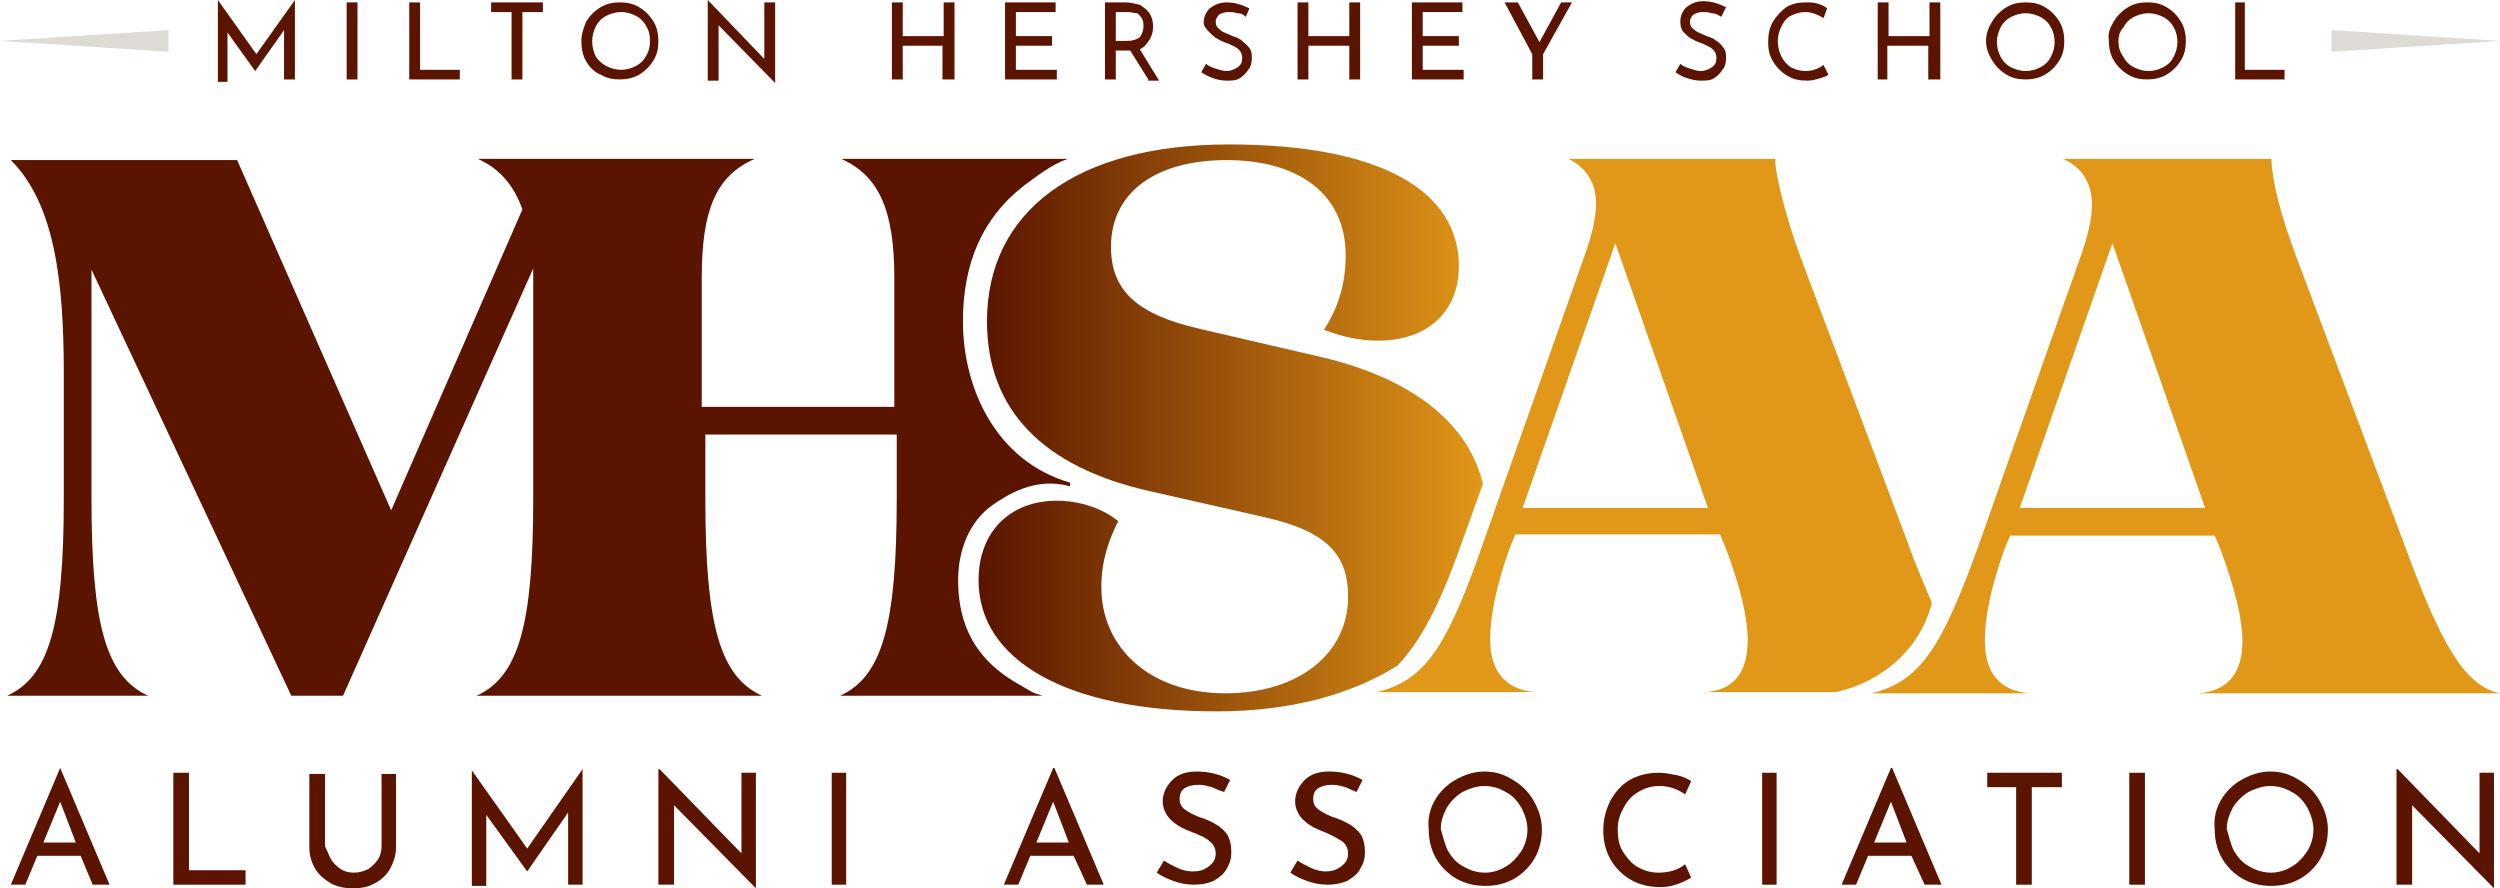 <?xml version="1.0" encoding="UTF-8"?> <svg xmlns="http://www.w3.org/2000/svg" xmlns:xlink="http://www.w3.org/1999/xlink" version="1.1" x="0px" y="0px" width="207.7px" height="73.8px" viewBox="0 0 207.7 73.8" style="enable-background:new 0 0 207.7 73.8;" xml:space="preserve"> <style type="text/css"> .st0{fill:#5A1400;} .st1{fill:#E19717;} .st2{fill:url(#S_-_Letters_00000170977386741529066380000002577382070674379175_);} .st3{fill:#DEDBD4;} </style> <g id="Secondary_Logo-02"> <g id="Secondary_Logo_02_00000123412794292628115580000014787469242551104667_"> <g id="Alumni_Association_00000106149513168623091270000011974294260112657587_"> <g> <path class="st0" d="M6.7,71.1H3.1l-1,2.4H0.9L5,63.8H5l4.1,9.7H7.7L6.7,71.1z M6.3,70l-1.3-3.4L3.6,70H6.3z"></path> <path class="st0" d="M15.7,64.2v8.1h4.7v1.2h-6v-9.3H15.7z"></path> <path class="st0" d="M27.5,71.4c0.2,0.3,0.5,0.6,0.8,0.8c0.3,0.2,0.7,0.3,1.1,0.3c0.4,0,0.8-0.1,1.2-0.3 c0.3-0.2,0.6-0.5,0.8-0.8c0.2-0.3,0.3-0.7,0.3-1.1v-6h1.2v6.1c0,0.7-0.2,1.2-0.5,1.8c-0.3,0.5-0.7,0.9-1.3,1.2 c-0.5,0.3-1.1,0.4-1.8,0.4c-0.6,0-1.2-0.1-1.8-0.4c-0.5-0.3-1-0.7-1.3-1.2c-0.3-0.5-0.5-1.1-0.5-1.8v-6.1h1.3v6 C27.2,70.7,27.3,71,27.5,71.4z"></path> <path class="st0" d="M48.4,63.9v9.6h-1.2v-6l-3.4,4.9h0l-3.4-4.7v5.9h-1.2v-9.6h0l4.6,6.5L48.4,63.9L48.4,63.9z"></path> <path class="st0" d="M62.8,64.2v9.6h0l-6.8-6.9l0,6.6h-1.3v-9.6h0.1l6.8,7l0-6.7H62.8z"></path> <path class="st0" d="M70.3,64.2v9.3h-1.2v-9.3H70.3z"></path> <path class="st0" d="M89.2,71.1h-3.6l-1,2.4h-1.2l4.1-9.7h0.1l4.1,9.7h-1.4L89.2,71.1z M88.8,70l-1.3-3.4L86.1,70H88.8z"></path> <path class="st0" d="M100.7,65.4c-0.4-0.1-0.7-0.2-1.1-0.2c-0.5,0-0.9,0.1-1.2,0.3c-0.3,0.2-0.4,0.5-0.4,0.9 c0,0.4,0.2,0.7,0.5,0.9c0.3,0.2,0.8,0.5,1.5,0.7c0.5,0.2,0.9,0.4,1.2,0.6c0.3,0.2,0.6,0.5,0.8,0.8c0.2,0.4,0.3,0.8,0.3,1.4 c0,0.5-0.1,0.9-0.4,1.4c-0.2,0.4-0.6,0.7-1.1,1c-0.5,0.2-1,0.3-1.6,0.3c-0.6,0-1.1-0.1-1.7-0.3c-0.5-0.2-1-0.4-1.4-0.7l0.6-1 c0.3,0.2,0.7,0.4,1.1,0.6c0.4,0.2,0.9,0.3,1.3,0.3c0.5,0,0.9-0.1,1.3-0.4c0.4-0.3,0.6-0.6,0.6-1.1c0-0.4-0.2-0.8-0.5-1 c-0.3-0.3-0.8-0.5-1.3-0.7c-0.5-0.2-1-0.4-1.3-0.6c-0.3-0.2-0.6-0.4-0.9-0.8c-0.2-0.3-0.4-0.7-0.4-1.2c0-0.7,0.3-1.3,0.8-1.8 c0.5-0.5,1.2-0.7,2-0.7c1,0,1.9,0.2,2.8,0.7l-0.5,1C101.4,65.7,101.1,65.6,100.7,65.4z"></path> <path class="st0" d="M111.8,65.4c-0.4-0.1-0.7-0.2-1.1-0.2c-0.5,0-0.9,0.1-1.2,0.3c-0.3,0.2-0.4,0.5-0.4,0.9 c0,0.4,0.2,0.7,0.5,0.9c0.3,0.2,0.8,0.5,1.5,0.7c0.5,0.2,0.9,0.4,1.2,0.6c0.3,0.2,0.6,0.5,0.8,0.8c0.2,0.4,0.3,0.8,0.3,1.4 c0,0.5-0.1,0.9-0.4,1.4c-0.2,0.4-0.6,0.7-1.1,1c-0.5,0.2-1,0.3-1.6,0.3c-0.6,0-1.1-0.1-1.7-0.3c-0.5-0.2-1-0.4-1.4-0.7l0.6-1 c0.3,0.2,0.7,0.4,1.1,0.6c0.4,0.2,0.9,0.3,1.2,0.3c0.5,0,0.9-0.1,1.3-0.4c0.4-0.3,0.6-0.6,0.6-1.1c0-0.4-0.2-0.8-0.5-1 s-0.8-0.5-1.3-0.7c-0.5-0.2-1-0.4-1.3-0.6c-0.3-0.2-0.6-0.4-0.9-0.8c-0.2-0.3-0.4-0.7-0.4-1.2c0-0.7,0.3-1.3,0.8-1.8 c0.5-0.5,1.2-0.7,2-0.7c1,0,1.9,0.2,2.8,0.7l-0.5,1C112.5,65.7,112.2,65.6,111.8,65.4z"></path> <path class="st0" d="M119.2,66.5c0.4-0.7,1-1.3,1.7-1.7c0.7-0.4,1.5-0.7,2.4-0.7c0.9,0,1.6,0.2,2.4,0.7c0.7,0.4,1.3,1,1.7,1.7 c0.4,0.7,0.7,1.5,0.7,2.4c0,0.9-0.2,1.7-0.6,2.4c-0.4,0.7-1,1.3-1.7,1.7c-0.7,0.4-1.5,0.6-2.4,0.6c-0.9,0-1.7-0.2-2.4-0.6 c-0.7-0.4-1.3-1-1.7-1.7c-0.4-0.7-0.6-1.5-0.6-2.4C118.6,68,118.8,67.2,119.2,66.5z M120.3,70.7c0.3,0.5,0.7,1,1.3,1.3 c0.5,0.3,1.1,0.5,1.8,0.5c0.6,0,1.2-0.2,1.7-0.5c0.5-0.3,0.9-0.7,1.3-1.3c0.3-0.5,0.5-1.1,0.5-1.8c0-0.6-0.2-1.2-0.5-1.8 c-0.3-0.5-0.7-1-1.3-1.3c-0.5-0.3-1.1-0.5-1.8-0.5c-0.6,0-1.2,0.2-1.8,0.5c-0.5,0.3-1,0.8-1.3,1.3c-0.3,0.6-0.5,1.1-0.5,1.8 C119.9,69.5,120,70.1,120.3,70.7z"></path> <path class="st0" d="M139.5,73.4c-0.5,0.2-1,0.3-1.5,0.3c-1,0-1.8-0.2-2.5-0.6c-0.7-0.4-1.3-1-1.7-1.7c-0.4-0.7-0.6-1.5-0.6-2.4 c0-0.9,0.2-1.7,0.6-2.5c0.4-0.7,0.9-1.3,1.6-1.7s1.5-0.6,2.4-0.6c0.5,0,1,0.1,1.5,0.2c0.5,0.1,0.9,0.3,1.2,0.5L140,66 c-0.7-0.5-1.4-0.7-2.2-0.7c-0.6,0-1.2,0.2-1.7,0.5s-0.9,0.7-1.2,1.3c-0.3,0.5-0.5,1.1-0.5,1.8c0,0.7,0.1,1.3,0.4,1.8 c0.3,0.5,0.7,1,1.2,1.3c0.5,0.3,1.1,0.5,1.8,0.5c0.8,0,1.6-0.2,2.2-0.7l0.5,1.1C140.4,73,140,73.2,139.5,73.4z"></path> <path class="st0" d="M147.6,64.2v9.3h-1.2v-9.3H147.6z"></path> <path class="st0" d="M158.8,71.1h-3.6l-1,2.4H153l4.1-9.7h0.1l4.1,9.7h-1.4L158.8,71.1z M158.4,70l-1.3-3.4l-1.4,3.4H158.4z"></path> <path class="st0" d="M171.3,64.2v1.2h-2.5v8.1h-1.3v-8.1h-2.4v-1.2H171.3z"></path> <path class="st0" d="M178.2,64.2v9.3h-1.3v-9.3H178.2z"></path> <path class="st0" d="M184.5,66.5c0.4-0.7,1-1.3,1.7-1.7c0.7-0.4,1.5-0.7,2.4-0.7c0.9,0,1.6,0.2,2.4,0.7c0.7,0.4,1.3,1,1.7,1.7 c0.4,0.7,0.7,1.5,0.7,2.4c0,0.9-0.2,1.7-0.6,2.4c-0.4,0.7-1,1.3-1.7,1.7c-0.7,0.4-1.5,0.6-2.4,0.6c-0.9,0-1.7-0.2-2.4-0.6 c-0.7-0.4-1.3-1-1.7-1.7c-0.4-0.7-0.6-1.5-0.6-2.4C183.9,68,184.1,67.2,184.5,66.5z M185.6,70.7c0.3,0.5,0.7,1,1.3,1.3 c0.5,0.3,1.1,0.5,1.8,0.5c0.6,0,1.2-0.2,1.7-0.5c0.5-0.3,0.9-0.7,1.3-1.3c0.3-0.5,0.5-1.1,0.5-1.8c0-0.6-0.2-1.2-0.5-1.8 c-0.3-0.5-0.7-1-1.3-1.3c-0.5-0.3-1.1-0.5-1.8-0.5c-0.6,0-1.2,0.2-1.8,0.5c-0.5,0.3-1,0.8-1.3,1.3c-0.3,0.6-0.5,1.1-0.5,1.8 C185.2,69.5,185.3,70.1,185.6,70.7z"></path> <path class="st0" d="M207.2,64.2v9.6h0l-6.8-6.9l0,6.6h-1.3v-9.6h0.1l6.8,7l0-6.7H207.2z"></path> </g> </g> <path id="A_-_Letters_00000017483469171991023780000003283146124174861455_" class="st1" d="M164.6,44.7l8.4-23.8 c0.4-1.2,0.8-2.6,0.8-3.9c0-1.5-0.6-3-2.4-3.8c0,0,17.3,0,17.3,0c0.1,2,0.7,4.4,2.1,8.2l8.9,23.7c3,8.2,5,11.9,8,12.5h-25 c2.3-0.2,3.6-1.6,3.6-4.3c0-1.9-0.6-4.3-1.8-7.6l-0.5-1.2h-17l-0.5,1.2c-1.1,3.1-1.6,5.6-1.6,7.5c0,2.9,1.4,4.2,3.7,4.4h-13.1 C159.6,56.6,161.4,53.7,164.6,44.7z M183.2,42.2l-7.7-22l-7.7,22H183.2z"></path> <path id="A_-_Letters" class="st1" d="M160.5,50.1c-0.6-1.5-1.3-3-2-5l-8.9-23.7c-1.4-3.8-2.2-7.4-2.1-8.2c0,0-17.3,0-17.2,0 c1.7,0.8,2.3,2.3,2.3,3.7c0,1.3-0.4,2.7-0.8,3.9l-8.4,23.8c-3.1,9-4.9,11.9-9,12.9h13.1c-2.3-0.2-3.7-1.6-3.7-4.4 c0-1.9,0.5-4.4,1.6-7.5l0.5-1.2h17l0.5,1.2c1.2,3.2,1.8,5.7,1.8,7.6c0,2.8-1.3,4.2-3.6,4.3h10.9C155.4,56.9,159.3,54.7,160.5,50.1 z M126.5,42.2l7.7-22l7.7,22H126.5z"></path> <linearGradient id="S_-_Letters_00000106838486117512344260000002242777875162114187_" gradientUnits="userSpaceOnUse" x1="81.391" y1="35.507" x2="123.152" y2="35.507"> <stop offset="0" style="stop-color:#5A1400"></stop> <stop offset="1" style="stop-color:#E19717"></stop> </linearGradient> <path id="S_-_Letters_00000032609569357494207310000006846863318220700806_" style="fill:url(#S_-_Letters_00000106838486117512344260000002242777875162114187_);" d=" M121.4,45.2l1.8-5c-1.2-5-5.8-8.8-13.7-10.6l-9.9-2.3c-5.2-1.2-7.3-3.2-7.3-6.8c0-4.5,3.7-7.2,9.6-7.2c6.2,0,9.9,3,9.9,7.9 c0,2.5-0.7,4.5-1.8,6.2c1.3,0.5,2.8,0.9,4.5,0.9c4.1,0,6.7-2.4,6.7-6.2c0-6.2-6.4-10.1-19.1-10.1C89.5,12,82,17.5,82,26.7 c0,7.3,4.6,12.1,13.5,14.1l9.7,2.2c5.2,1.2,6.8,3.2,6.8,6.6c0,4.6-4,8-10.2,8c-6.4,0-10.3-3.9-10.3-8.8c0-2.2,0.6-3.9,1.4-5.5 c-1.2-1-3.1-1.7-5.1-1.7c-3.9,0-6.5,2.6-6.5,6.6c0,6.6,7.2,10.9,19.8,10.9c6.1,0,11.2-1.4,15-3.8 C117.9,53.4,119.5,50.6,121.4,45.2z"></path> <path id="MH_-_Letters_00000148640970533884400850000011568861895912080009_" class="st0" d="M80,26.7c0-4.8,1.6-8.6,5.1-11.3 c1.1-0.8,2.2-1.7,3.6-2.2c0,0-18.8,0-18.8,0c3.1,1.4,4.4,4.2,4.4,9.9v10.7H58.3V23.1c0-5.7,1.2-8.5,4.4-9.9h-23 c1.8,0.8,3,2.2,3.7,4.2L32.5,42.4L19.7,13.3l-18.8,0c3.6,3.6,4.4,9.9,4.4,17.7v10.4c0,10.5-1.2,14.8-4.7,16.4h11.7 c-3.5-1.6-4.7-5.9-4.7-16.4v-19l16.6,35.4l4.3,0l15.8-35.5c0,0.3,0,19.1,0,19.1c0,10.5-1.2,14.8-4.7,16.4h23.7 c-3.5-1.6-4.7-5.9-4.7-16.4v-5.3h15.9v5.3c0,10.5-1.2,14.8-4.7,16.4c0,0,16.9,0,16.8,0c-1-0.3-1-0.4-1.7-0.8 c-3.9-2.1-5.3-5.1-5.3-8.8c0-2.6,1-4.9,2.8-6.2c1.3-0.9,3.6-2.4,6.5-1.6v-0.3C82.7,38.3,80,32.2,80,26.7z"></path> <g id="Triangle_Rule_-_Right"> <polygon class="st3" points="193.7,2.5 207.7,3.4 193.7,4.3 193.7,2.5 "></polygon> </g> <g id="Milton_Hershey_School"> <g> <path class="st0" d="M24.5,0v6.6h-0.9V2.5l-2.4,3.4h0l-2.3-3.2v4.1h-0.8V0h0l3.2,4.5L24.5,0L24.5,0z"></path> <path class="st0" d="M29.7,0.2v6.4h-0.9V0.2H29.7z"></path> <path class="st0" d="M34.9,0.2v5.6h3.3v0.8H34V0.2H34.9z"></path> <path class="st0" d="M45.1,0.2V1h-1.7v5.6h-0.9V1h-1.7V0.2H45.1z"></path> <path class="st0" d="M48.7,1.8c0.3-0.5,0.7-0.9,1.2-1.2c0.5-0.3,1-0.4,1.6-0.4c0.6,0,1.1,0.1,1.6,0.4c0.5,0.3,0.9,0.7,1.2,1.2 c0.3,0.5,0.4,1.1,0.4,1.6c0,0.6-0.1,1.1-0.4,1.6c-0.3,0.5-0.7,0.9-1.2,1.2c-0.5,0.3-1.1,0.4-1.6,0.4c-0.6,0-1.1-0.1-1.6-0.4 C49.4,6,49,5.6,48.7,5.1c-0.3-0.5-0.4-1.1-0.4-1.7C48.3,2.8,48.5,2.3,48.7,1.8z M49.5,4.7C49.7,5,50,5.3,50.4,5.5 c0.4,0.2,0.8,0.3,1.2,0.3c0.4,0,0.8-0.1,1.2-0.3c0.4-0.2,0.7-0.5,0.9-0.9C53.9,4.3,54,3.9,54,3.4s-0.1-0.9-0.3-1.2 c-0.2-0.4-0.5-0.7-0.9-0.9C52.4,1.1,52,1,51.6,1s-0.8,0.1-1.2,0.3c-0.4,0.2-0.7,0.5-0.9,0.9c-0.2,0.4-0.3,0.8-0.3,1.2 C49.2,3.9,49.3,4.3,49.5,4.7z"></path> <path class="st0" d="M64.4,0.2v6.7h0l-4.7-4.8l0,4.6h-0.9V0h0l4.7,4.9l0-4.7H64.4z"></path> <path class="st0" d="M79.2,6.6h-0.9V3.8H75v2.8h-0.9V0.2H75V3h3.4V0.2h0.9V6.6z"></path> <path class="st0" d="M87.7,0.2V1h-3.3v2h3v0.8h-3v2h3.4v0.8h-4.3V0.2H87.7z"></path> <path class="st0" d="M95.4,6.6l-1.5-2.4c0,0-0.1,0-0.2,0h-1v2.4h-0.9V0.2h1.7c0.4,0,0.8,0.1,1.2,0.2c0.3,0.2,0.6,0.4,0.8,0.7 c0.2,0.3,0.3,0.7,0.3,1.1c0,0.4-0.1,0.8-0.3,1.1c-0.2,0.3-0.4,0.6-0.8,0.8l1.6,2.6H95.4z M94.7,3.1C94.9,2.8,95,2.5,95,2.2 c0-0.2,0-0.4-0.1-0.6c-0.1-0.2-0.2-0.3-0.4-0.5C94.2,1.1,94,1,93.7,1h-1v2.4h0.9C94.1,3.4,94.4,3.3,94.7,3.1z"></path> <path class="st0" d="M102.8,1.1c-0.3-0.1-0.5-0.1-0.7-0.1c-0.4,0-0.6,0.1-0.8,0.2c-0.2,0.2-0.3,0.4-0.3,0.6 c0,0.3,0.1,0.5,0.4,0.7c0.2,0.2,0.6,0.3,1,0.5c0.3,0.1,0.6,0.2,0.8,0.4s0.4,0.3,0.6,0.6c0.2,0.2,0.2,0.6,0.2,0.9 c0,0.3-0.1,0.7-0.3,0.9c-0.2,0.3-0.4,0.5-0.7,0.7c-0.3,0.2-0.7,0.2-1.1,0.2c-0.4,0-0.8-0.1-1.1-0.2s-0.7-0.3-1-0.5l0.4-0.7 c0.2,0.2,0.5,0.3,0.8,0.4c0.3,0.1,0.6,0.2,0.9,0.2c0.3,0,0.6-0.1,0.9-0.3c0.3-0.2,0.4-0.4,0.4-0.8c0-0.3-0.1-0.5-0.3-0.7 c-0.2-0.2-0.5-0.3-0.9-0.5c-0.4-0.1-0.7-0.3-0.9-0.4c-0.2-0.1-0.4-0.3-0.6-0.5S100,2.2,100,1.9c0-0.5,0.2-0.9,0.5-1.2 c0.4-0.3,0.8-0.5,1.4-0.5c0.7,0,1.3,0.2,1.9,0.5l-0.3,0.7C103.3,1.2,103.1,1.1,102.8,1.1z"></path> <path class="st0" d="M113,6.6h-0.9V3.8h-3.4v2.8h-0.9V0.2h0.9V3h3.4V0.2h0.9V6.6z"></path> <path class="st0" d="M121.5,0.2V1h-3.3v2h3v0.8h-3v2h3.4v0.8h-4.3V0.2H121.5z"></path> <path class="st0" d="M130.6,0.2l-2.4,4.3v2.1h-0.9V4.5L125,0.2h1.1l1.8,3.3l1.8-3.3H130.6z"></path> <path class="st0" d="M142.2,1.1c-0.3-0.1-0.5-0.1-0.7-0.1c-0.4,0-0.6,0.1-0.8,0.2c-0.2,0.2-0.3,0.4-0.3,0.6 c0,0.3,0.1,0.5,0.4,0.7c0.2,0.2,0.6,0.3,1,0.5c0.3,0.1,0.6,0.2,0.8,0.4c0.2,0.1,0.4,0.3,0.6,0.6c0.2,0.2,0.2,0.6,0.2,0.9 c0,0.3-0.1,0.7-0.3,0.9c-0.2,0.3-0.4,0.5-0.7,0.7c-0.3,0.2-0.7,0.2-1.1,0.2c-0.4,0-0.8-0.1-1.1-0.2c-0.4-0.1-0.7-0.3-1-0.5 l0.4-0.7c0.2,0.2,0.5,0.3,0.8,0.4c0.3,0.1,0.6,0.2,0.9,0.2c0.3,0,0.6-0.1,0.9-0.3c0.3-0.2,0.4-0.4,0.4-0.8 c0-0.3-0.1-0.5-0.3-0.7c-0.2-0.2-0.5-0.3-0.9-0.5c-0.4-0.1-0.7-0.3-0.9-0.4c-0.2-0.1-0.4-0.3-0.6-0.5c-0.2-0.2-0.3-0.5-0.3-0.9 c0-0.5,0.2-0.9,0.5-1.2c0.4-0.3,0.8-0.5,1.4-0.5c0.7,0,1.3,0.2,1.9,0.5L143,1.4C142.7,1.2,142.5,1.1,142.2,1.1z"></path> <path class="st0" d="M151.2,6.5c-0.3,0.1-0.7,0.2-1,0.2c-0.7,0-1.2-0.1-1.7-0.4s-0.9-0.7-1.2-1.2c-0.3-0.5-0.4-1-0.4-1.6 c0-0.6,0.1-1.2,0.4-1.7c0.3-0.5,0.7-0.9,1.1-1.2c0.5-0.3,1-0.4,1.6-0.4c0.4,0,0.7,0,1,0.1c0.3,0.1,0.6,0.2,0.8,0.4l-0.3,0.8 c-0.5-0.3-1-0.5-1.5-0.5c-0.4,0-0.8,0.1-1.2,0.3s-0.6,0.5-0.8,0.9c-0.2,0.4-0.3,0.8-0.3,1.2c0,0.5,0.1,0.9,0.3,1.3 c0.2,0.4,0.5,0.7,0.8,0.9c0.4,0.2,0.8,0.3,1.2,0.3c0.6,0,1.1-0.2,1.5-0.5l0.4,0.8C151.8,6.3,151.6,6.4,151.2,6.5z"></path> <path class="st0" d="M161.1,6.6h-0.9V3.8h-3.4v2.8H156V0.2h0.9V3h3.4V0.2h0.9V6.6z"></path> <path class="st0" d="M165.5,1.8c0.3-0.5,0.7-0.9,1.2-1.2c0.5-0.3,1-0.4,1.6-0.4c0.6,0,1.1,0.1,1.6,0.4c0.5,0.3,0.9,0.7,1.2,1.2 s0.4,1.1,0.4,1.6c0,0.6-0.1,1.1-0.4,1.6c-0.3,0.5-0.7,0.9-1.2,1.2c-0.5,0.3-1.1,0.4-1.6,0.4c-0.6,0-1.1-0.1-1.6-0.4 c-0.5-0.3-0.9-0.7-1.2-1.2S165,4,165,3.4C165,2.8,165.2,2.3,165.5,1.8z M166.2,4.7c0.2,0.4,0.5,0.7,0.9,0.9 c0.4,0.2,0.8,0.3,1.2,0.3s0.8-0.1,1.2-0.3c0.4-0.2,0.7-0.5,0.9-0.9c0.2-0.4,0.3-0.8,0.3-1.2s-0.1-0.9-0.3-1.2 c-0.2-0.4-0.5-0.7-0.9-0.9c-0.4-0.2-0.8-0.3-1.2-0.3c-0.4,0-0.8,0.1-1.2,0.3c-0.4,0.2-0.7,0.5-0.9,0.9c-0.2,0.4-0.3,0.8-0.3,1.2 C165.9,3.9,166,4.3,166.2,4.7z"></path> <path class="st0" d="M175.6,1.8c0.3-0.5,0.7-0.9,1.2-1.2c0.5-0.3,1-0.4,1.6-0.4c0.6,0,1.1,0.1,1.6,0.4c0.5,0.3,0.9,0.7,1.2,1.2 c0.3,0.5,0.4,1.1,0.4,1.6c0,0.6-0.1,1.1-0.4,1.6c-0.3,0.5-0.7,0.9-1.2,1.2c-0.5,0.3-1.1,0.4-1.6,0.4c-0.6,0-1.1-0.1-1.6-0.4 c-0.5-0.3-0.9-0.7-1.2-1.2c-0.3-0.5-0.4-1.1-0.4-1.7C175.1,2.8,175.3,2.3,175.6,1.8z M176.4,4.7c0.2,0.4,0.5,0.7,0.9,0.9 c0.4,0.2,0.8,0.3,1.2,0.3s0.8-0.1,1.2-0.3c0.4-0.2,0.7-0.5,0.9-0.9c0.2-0.4,0.3-0.8,0.3-1.2s-0.1-0.9-0.3-1.2 c-0.2-0.4-0.5-0.7-0.9-0.9c-0.4-0.2-0.8-0.3-1.2-0.3c-0.4,0-0.8,0.1-1.2,0.3c-0.4,0.2-0.7,0.5-0.9,0.9C176.1,2.6,176,3,176,3.4 C176,3.9,176.1,4.3,176.4,4.7z"></path> <path class="st0" d="M186.5,0.2v5.6h3.3v0.8h-4.1V0.2H186.5z"></path> </g> </g> <g id="Triangle_Rule_-_Left"> <polygon class="st3" points="14,4.3 0,3.4 14,2.5 14,4.3 "></polygon> </g> </g> </g> <g id="Guides"> </g> </svg> 